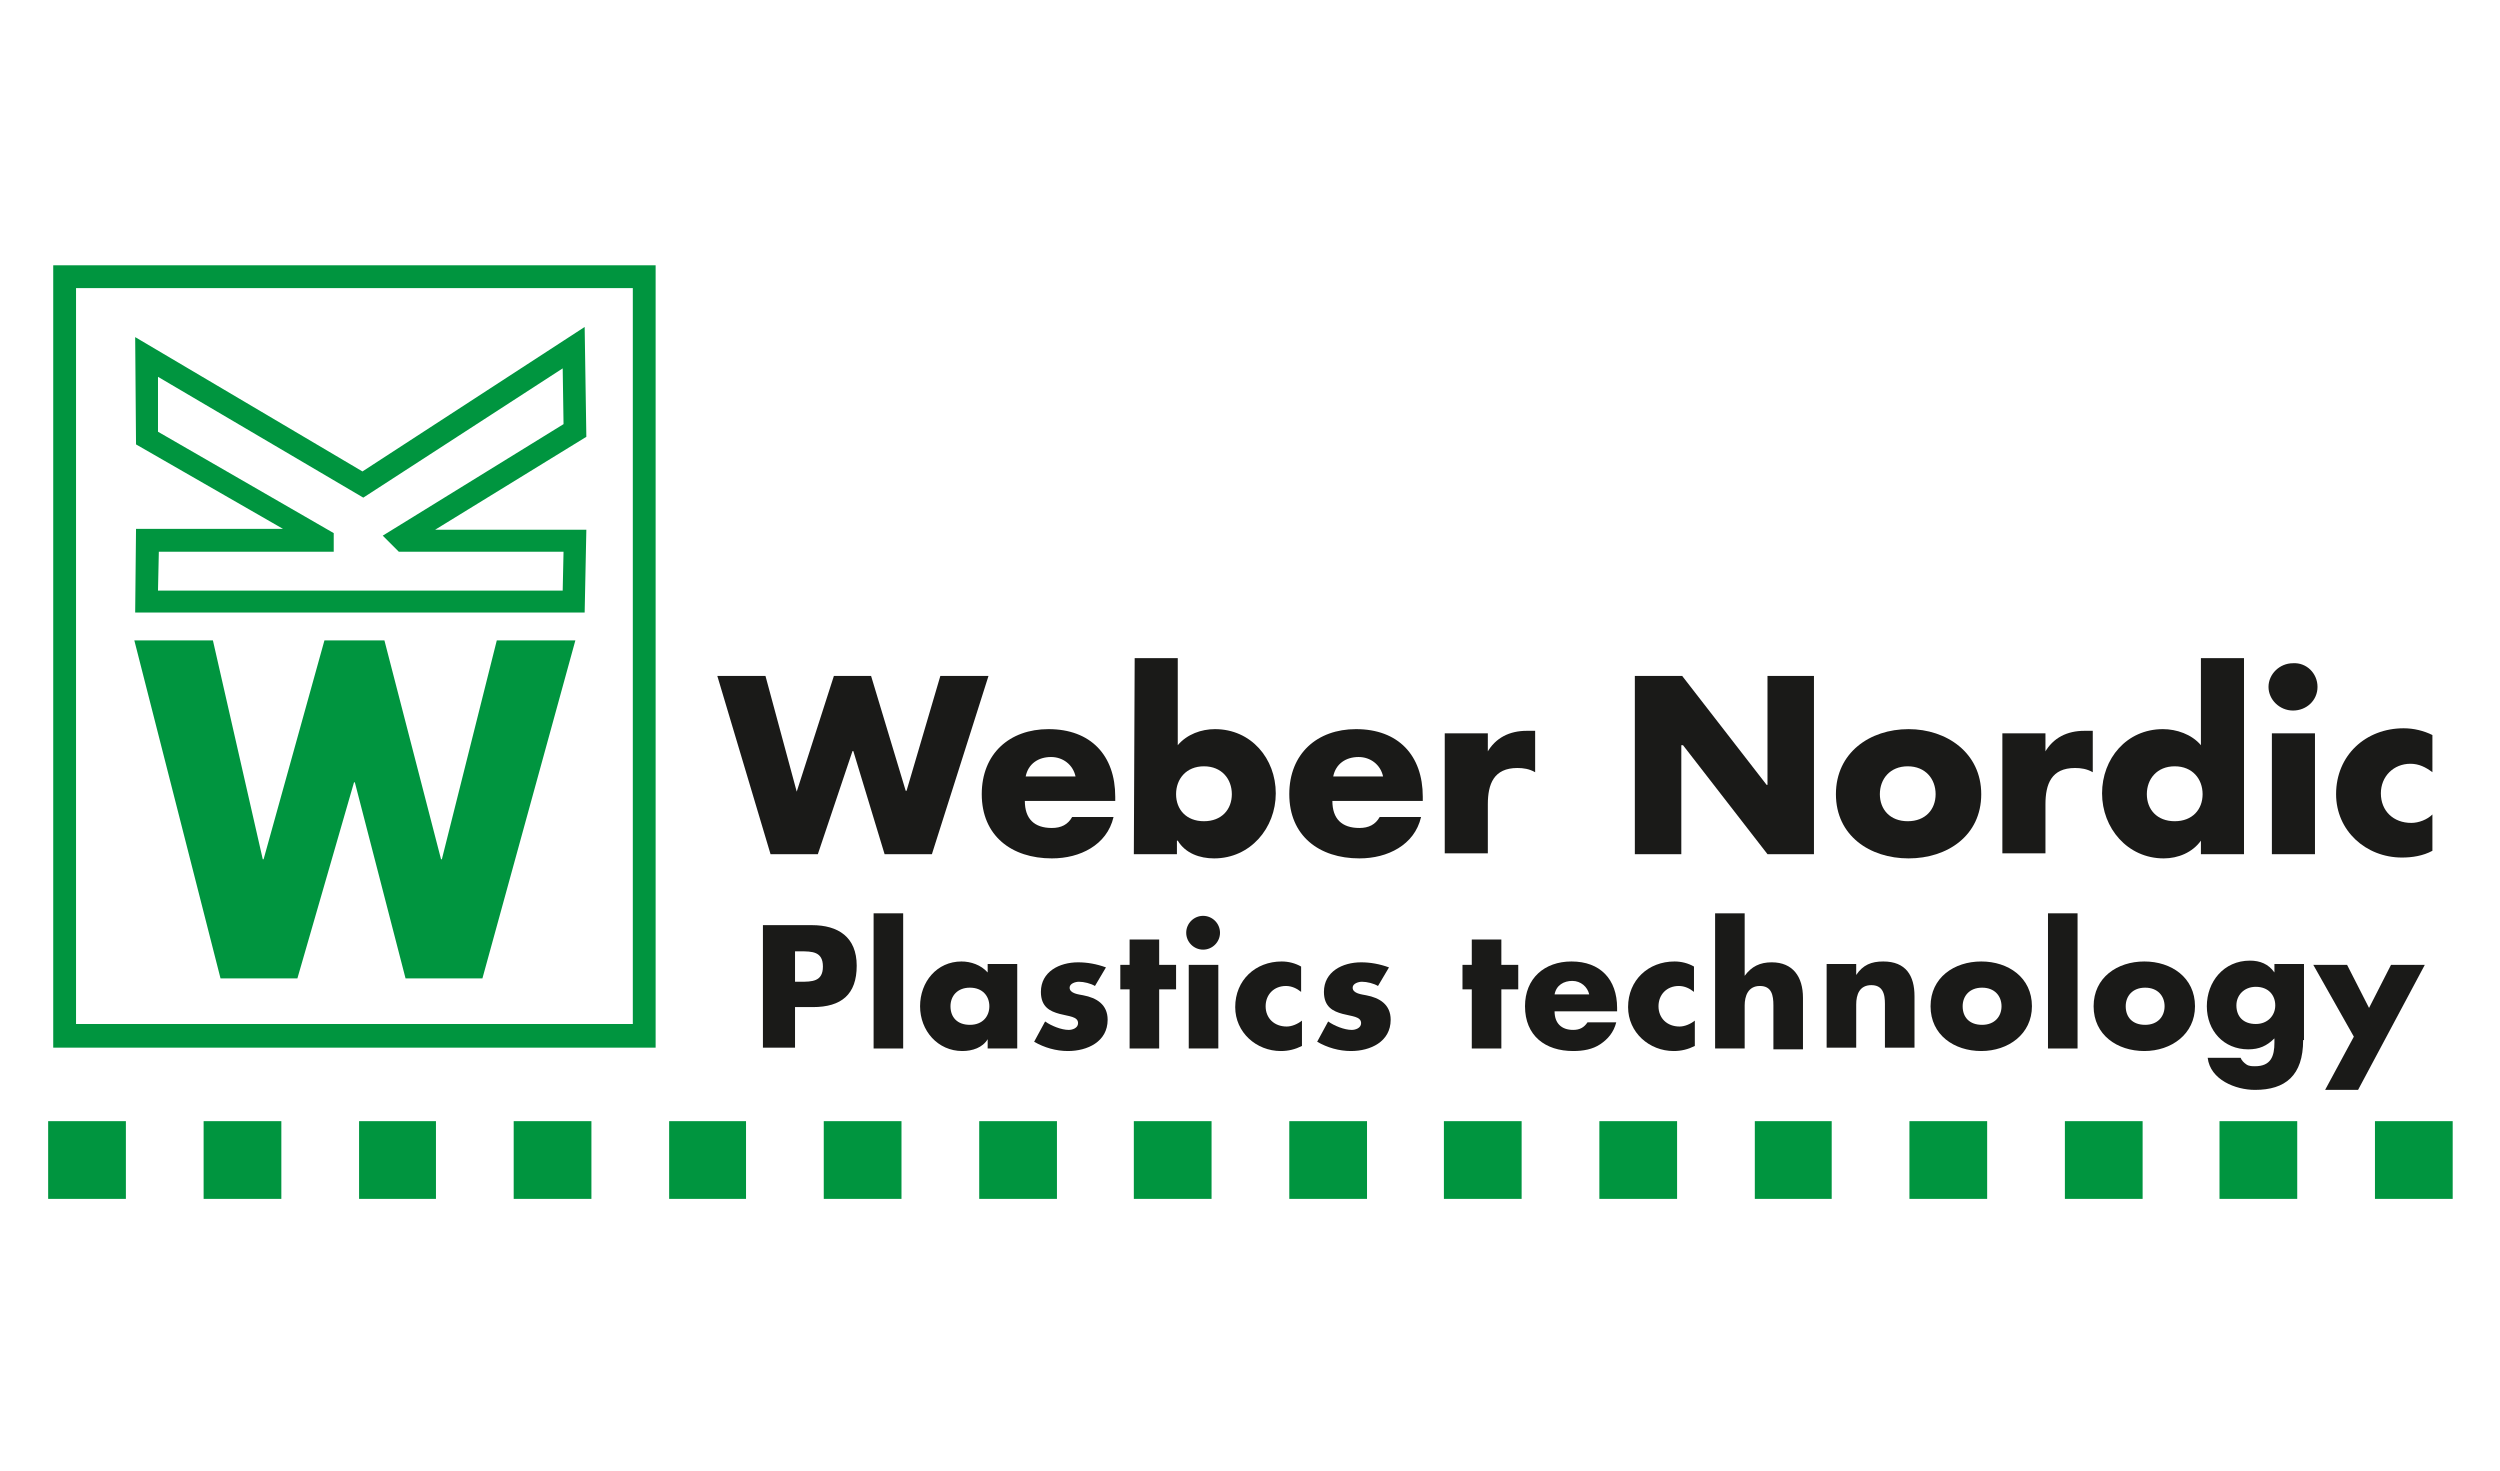 <?xml version="1.0" encoding="utf-8"?>
<!-- Generator: Adobe Illustrator 23.0.3, SVG Export Plug-In . SVG Version: 6.00 Build 0)  -->
<svg version="1.1" id="Ebene_1" xmlns="http://www.w3.org/2000/svg" xmlns:xlink="http://www.w3.org/1999/xlink" x="0px" y="0px"
	 viewBox="0 0 295.9 174.1" style="enable-background:new 0 0 295.9 174.1;" xml:space="preserve">
<style type="text/css">
	.st0{fill:#00953F;}
	.st1{fill:#1A1A18;}
</style>
<g id="weber-nordic">
	<g>
		<g>
			<path class="st0" d="M77.6,124H6.3V31.4h71.3L77.6,124L77.6,124z M9,121.2h65.9V34.1H9V121.2z"/>
		</g>
		<polygon class="st0" points="25.2,75.8 15.9,75.8 26.1,115.8 35.2,115.8 41.9,92.6 42,92.6 48,115.8 57.1,115.8 68.1,75.8 
			58.8,75.8 52.3,101.7 52.2,101.7 45.5,75.8 38.4,75.8 31.2,101.7 31.1,101.7 		"/>
		<polygon class="st0" points="5.7,132.7 14.9,132.7 14.9,141.9 5.7,141.9 		"/>
		<polygon class="st0" points="24.1,132.7 33.3,132.7 33.3,141.9 24.1,141.9 		"/>
		<polygon class="st0" points="42.5,132.7 51.6,132.7 51.6,141.9 42.5,141.9 		"/>
		<polygon class="st0" points="60.8,132.7 70,132.7 70,141.9 60.8,141.9 		"/>
		<polygon class="st0" points="79.2,132.7 88.3,132.7 88.3,141.9 79.2,141.9 		"/>
		<polygon class="st0" points="97.5,132.7 106.7,132.7 106.7,141.9 97.5,141.9 		"/>
		<polygon class="st0" points="115.9,132.7 125.1,132.7 125.1,141.9 115.9,141.9 		"/>
		<polygon class="st0" points="134.2,132.7 143.4,132.7 143.4,141.9 134.2,141.9 		"/>
		<polygon class="st0" points="152.6,132.7 161.8,132.7 161.8,141.9 152.6,141.9 		"/>
		<polygon class="st0" points="170.9,132.7 180.1,132.7 180.1,141.9 170.9,141.9 		"/>
		<polygon class="st0" points="189.3,132.7 198.5,132.7 198.5,141.9 189.3,141.9 		"/>
		<polygon class="st0" points="207.7,132.7 216.8,132.7 216.8,141.9 207.7,141.9 		"/>
		<polygon class="st0" points="226,132.7 235.2,132.7 235.2,141.9 226,141.9 		"/>
		<polygon class="st0" points="244.4,132.7 253.6,132.7 253.6,141.9 244.4,141.9 		"/>
		<polygon class="st0" points="262.7,132.7 271.9,132.7 271.9,141.9 262.7,141.9 		"/>
		<polygon class="st0" points="281.1,132.7 290.3,132.7 290.3,141.9 281.1,141.9 		"/>
		<path class="st0" d="M69.2,72.5H16l0.1-9.9h17.4l-17.4-10l-0.1-12.7l26.9,15.9l26.3-17.1l0.2,13l-17.9,11l17.9,0L69.2,72.5z
			 M18.7,69.9h47.9l0.1-4.6l-19.5,0l-1.9-1.9l21.4-13.2l-0.1-6.6L43,58.9L18.7,44.6l0,6.5l20.8,12v2.2H18.8L18.7,69.9z"/>
		<g>
			<path class="st1" d="M94.3,93.7L94.3,93.7L98.7,80h4.4l4.1,13.6h0.1l4-13.6h5.7l-6.7,21.1h-5.6l-3.7-12.2h-0.1l-4.1,12.2h-5.6
				L84.9,80h5.7L94.3,93.7z"/>
			<path class="st1" d="M132,94.8h-10.7c0,2.1,1.1,3.2,3.2,3.2c1.1,0,1.9-0.4,2.4-1.3h4.9c-0.4,1.7-1.4,2.9-2.7,3.7
				c-1.3,0.8-2.9,1.2-4.6,1.2c-4.8,0-8.3-2.7-8.3-7.6c0-4.8,3.3-7.7,7.9-7.7c5,0,7.9,3.1,7.9,8V94.8z M127.3,91.9
				c-0.3-1.4-1.5-2.3-2.9-2.3c-1.5,0-2.7,0.8-3,2.3H127.3z"/>
			<path class="st1" d="M134.3,77.9h5.1v10.3c1.1-1.3,2.8-1.9,4.4-1.9c4.3,0,7.2,3.5,7.2,7.6c0,4.1-3,7.7-7.3,7.7
				c-1.7,0-3.4-0.6-4.3-2.1h-0.1v1.6h-5.1L134.3,77.9L134.3,77.9z M139.2,94c0,1.8,1.2,3.2,3.3,3.2s3.3-1.4,3.3-3.2
				c0-1.8-1.2-3.3-3.3-3.3C140.4,90.7,139.2,92.2,139.2,94z"/>
			<path class="st1" d="M168.4,94.8h-10.7c0,2.1,1.1,3.2,3.2,3.2c1.1,0,1.9-0.4,2.4-1.3h4.9c-0.4,1.7-1.4,2.9-2.7,3.7
				c-1.3,0.8-2.9,1.2-4.6,1.2c-4.8,0-8.3-2.7-8.3-7.6c0-4.8,3.3-7.7,7.9-7.7c5,0,7.9,3.1,7.9,8L168.4,94.8L168.4,94.8z M163.7,91.9
				c-0.3-1.4-1.5-2.3-2.9-2.3c-1.5,0-2.7,0.8-3,2.3H163.7z"/>
			<path class="st1" d="M176,89.1L176,89.1c1-1.8,2.7-2.6,4.7-2.6h1v4.9c-0.7-0.4-1.4-0.5-2.1-0.5c-2.8,0-3.5,1.9-3.5,4.3v5.8h-5.1
				V86.8h5.1V89.1z"/>
			<path class="st1" d="M193.6,80h5.5l10,12.9h0.1V80h5.5v21.1h-5.5l-10-12.9H199v12.9h-5.5V80z"/>
			<path class="st1" d="M234.5,94c0,4.9-4,7.6-8.6,7.6c-4.6,0-8.6-2.7-8.6-7.6s4-7.7,8.6-7.7C230.4,86.3,234.5,89.1,234.5,94z
				 M222.5,94c0,1.8,1.2,3.2,3.3,3.2s3.3-1.4,3.3-3.2c0-1.8-1.2-3.3-3.3-3.3C223.7,90.7,222.5,92.2,222.5,94z"/>
			<path class="st1" d="M242,89.1L242,89.1c1-1.8,2.7-2.6,4.7-2.6h1v4.9c-0.7-0.4-1.4-0.5-2.1-0.5c-2.8,0-3.5,1.9-3.5,4.3v5.8h-5.1
				V86.8h5.1V89.1z"/>
			<path class="st1" d="M260.5,99.5L260.5,99.5c-1,1.4-2.7,2.1-4.4,2.1c-4.3,0-7.3-3.6-7.3-7.7c0-4.1,2.9-7.6,7.2-7.6
				c1.6,0,3.4,0.6,4.5,1.9V77.9h5.1v23.2h-5.1L260.5,99.5L260.5,99.5z M254.1,94c0,1.8,1.2,3.2,3.3,3.2c2.1,0,3.3-1.4,3.3-3.2
				c0-1.8-1.2-3.3-3.3-3.3C255.3,90.7,254.1,92.2,254.1,94z"/>
			<path class="st1" d="M274.3,81.3c0,1.6-1.3,2.8-2.9,2.8c-1.6,0-2.9-1.3-2.9-2.8s1.3-2.8,2.9-2.8C273,78.4,274.3,79.7,274.3,81.3z
				 M274,101.1h-5.1V86.8h5.1V101.1z"/>
			<path class="st1" d="M287.9,91.4c-0.8-0.6-1.6-1-2.6-1c-2,0-3.5,1.5-3.5,3.5c0,2.1,1.5,3.5,3.6,3.5c0.9,0,1.9-0.4,2.5-1v4.3
				c-1.1,0.6-2.4,0.8-3.6,0.8c-4.3,0-7.8-3.2-7.8-7.5c0-4.6,3.5-7.8,8-7.8c1.2,0,2.4,0.3,3.4,0.8L287.9,91.4L287.9,91.4z"/>
		</g>
		<g>
			<path class="st1" d="M90.3,109.5h5.8c3.1,0,5.3,1.4,5.3,4.8c0,3.4-1.8,4.9-5.2,4.9h-2.1v4.8h-3.8V109.5z M94.1,116.2h0.6
				c1.4,0,2.7,0,2.7-1.8c0-1.8-1.3-1.8-2.7-1.8h-0.6V116.2z"/>
			<path class="st1" d="M106.9,124.1h-3.5v-16h3.5V124.1z"/>
			<path class="st1" d="M120.4,124.1h-3.5V123h0c-0.6,1-1.8,1.4-3,1.4c-2.9,0-5-2.4-5-5.3s2-5.3,4.9-5.3c1.1,0,2.3,0.4,3.1,1.3v-1
				h3.5V124.1z M112.5,119.1c0,1.3,0.8,2.2,2.3,2.2s2.3-1,2.3-2.2c0-1.2-0.8-2.2-2.3-2.2C113.3,116.9,112.5,117.9,112.5,119.1z"/>
			<path class="st1" d="M129.6,116.7c-0.5-0.3-1.3-0.5-1.9-0.5c-0.4,0-1.1,0.2-1.1,0.7c0,0.7,1.1,0.8,1.6,0.9
				c1.6,0.3,2.9,1.1,2.9,2.9c0,2.6-2.4,3.7-4.7,3.7c-1.4,0-2.8-0.4-4-1.1l1.3-2.4c0.7,0.5,1.9,1,2.8,1c0.4,0,1.1-0.2,1.1-0.8
				c0-0.8-1.1-0.8-2.2-1.1s-2.2-0.8-2.2-2.6c0-2.4,2.2-3.5,4.4-3.5c1.1,0,2.2,0.2,3.3,0.6L129.6,116.7z"/>
			<path class="st1" d="M137.2,124.1h-3.5v-7h-1.1v-2.9h1.1v-3h3.5v3h2v2.9h-2V124.1z"/>
			<path class="st1" d="M144.4,110.4c0,1.1-0.9,2-2,2s-2-0.9-2-2s0.9-2,2-2C143.5,108.4,144.4,109.3,144.4,110.4z M144.2,124.1h-3.5
				v-9.9h3.5V124.1z"/>
			<path class="st1" d="M154,117.4c-0.5-0.4-1.1-0.7-1.8-0.7c-1.4,0-2.4,1-2.4,2.4c0,1.4,1,2.4,2.5,2.4c0.6,0,1.3-0.3,1.8-0.7v3
				c-0.8,0.4-1.6,0.6-2.5,0.6c-2.9,0-5.4-2.2-5.4-5.2c0-3.2,2.4-5.4,5.5-5.4c0.8,0,1.6,0.2,2.3,0.6L154,117.4L154,117.4z"/>
			<path class="st1" d="M163.1,116.7c-0.5-0.3-1.3-0.5-1.9-0.5c-0.4,0-1.1,0.2-1.1,0.7c0,0.7,1.1,0.8,1.6,0.9
				c1.6,0.3,2.9,1.1,2.9,2.9c0,2.6-2.4,3.7-4.7,3.7c-1.4,0-2.8-0.4-4-1.1l1.3-2.4c0.7,0.5,1.9,1,2.8,1c0.4,0,1.1-0.2,1.1-0.8
				c0-0.8-1.1-0.8-2.2-1.1c-1.1-0.3-2.2-0.8-2.2-2.6c0-2.4,2.2-3.5,4.4-3.5c1.1,0,2.2,0.2,3.3,0.6L163.1,116.7z"/>
			<path class="st1" d="M177.7,124.1h-3.5v-7h-1.1v-2.9h1.1v-3h3.5v3h2v2.9h-2V124.1z"/>
			<path class="st1" d="M191.4,119.7H184c0,1.4,0.8,2.2,2.2,2.2c0.8,0,1.3-0.3,1.7-0.9h3.4c-0.3,1.2-1,2-1.9,2.6
				c-0.9,0.6-2,0.8-3.2,0.8c-3.3,0-5.7-1.8-5.7-5.3c0-3.3,2.3-5.3,5.5-5.3c3.4,0,5.4,2.1,5.4,5.5L191.4,119.7L191.4,119.7z
				 M188.1,117.7c-0.2-0.9-1-1.6-2-1.6c-1,0-1.9,0.5-2.1,1.6H188.1z"/>
			<path class="st1" d="M200.5,117.4c-0.5-0.4-1.1-0.7-1.8-0.7c-1.4,0-2.4,1-2.4,2.4c0,1.4,1,2.4,2.5,2.4c0.6,0,1.3-0.3,1.8-0.7v3
				c-0.8,0.4-1.6,0.6-2.5,0.6c-2.9,0-5.4-2.2-5.4-5.2c0-3.2,2.4-5.4,5.5-5.4c0.8,0,1.6,0.2,2.3,0.6L200.5,117.4L200.5,117.4z"/>
			<path class="st1" d="M206.5,108.1v7.4h0c0.8-1.1,1.8-1.6,3.2-1.6c2.5,0,3.7,1.7,3.7,4.2v6.1h-3.5V119c0-1.2-0.2-2.3-1.6-2.3
				c-1.4,0-1.8,1.2-1.8,2.3v5.1H203v-16L206.5,108.1L206.5,108.1z"/>
			<path class="st1" d="M219.7,115.4L219.7,115.4c0.8-1.2,1.8-1.6,3.2-1.6c2.7,0,3.7,1.7,3.7,4.1v6.1h-3.5v-4.8
				c0-0.9,0.1-2.6-1.6-2.6c-1.4,0-1.8,1.1-1.8,2.3v5.1h-3.5v-9.9h3.5V115.4z"/>
			<path class="st1" d="M240.5,119.1c0,3.3-2.8,5.3-6,5.3c-3.2,0-6-1.9-6-5.3s2.8-5.3,6-5.3C237.7,113.8,240.5,115.7,240.5,119.1z
				 M232.3,119.1c0,1.3,0.8,2.2,2.3,2.2s2.3-1,2.3-2.2c0-1.2-0.8-2.2-2.3-2.2C233.1,116.9,232.3,117.9,232.3,119.1z"/>
			<path class="st1" d="M245.9,124.1h-3.5v-16h3.5V124.1z"/>
			<path class="st1" d="M259.8,119.1c0,3.3-2.8,5.3-6,5.3c-3.2,0-6-1.9-6-5.3s2.8-5.3,6-5.3C257,113.8,259.8,115.7,259.8,119.1z
				 M251.6,119.1c0,1.3,0.8,2.2,2.3,2.2s2.3-1,2.3-2.2c0-1.2-0.8-2.2-2.3-2.2C252.4,116.9,251.6,117.9,251.6,119.1z"/>
			<path class="st1" d="M272.6,123.1c0,4.2-2.1,5.9-5.7,5.9c-2.3,0-5.3-1.2-5.6-3.8h3.9c0.1,0.3,0.4,0.6,0.7,0.8s0.7,0.2,1,0.2
				c1.9,0,2.3-1.2,2.3-2.8v-0.5c-0.9,0.9-1.8,1.3-3.1,1.3c-2.9,0-4.9-2.2-4.9-5.1c0-2.9,2-5.4,5.1-5.4c1.2,0,2.2,0.4,2.9,1.4h0v-1
				h3.5V123.1z M264.7,119c0,1.3,0.8,2.2,2.3,2.2c1.4,0,2.3-1,2.3-2.2c0-1.2-0.8-2.2-2.3-2.2C265.6,116.8,264.7,117.8,264.7,119z"/>
			<path class="st1" d="M273.8,114.2h4l2.6,5.1l2.6-5.1h4l-7.9,14.8h-3.9l3.4-6.3L273.8,114.2z"/>
		</g>
	</g>
</g>
</svg>
